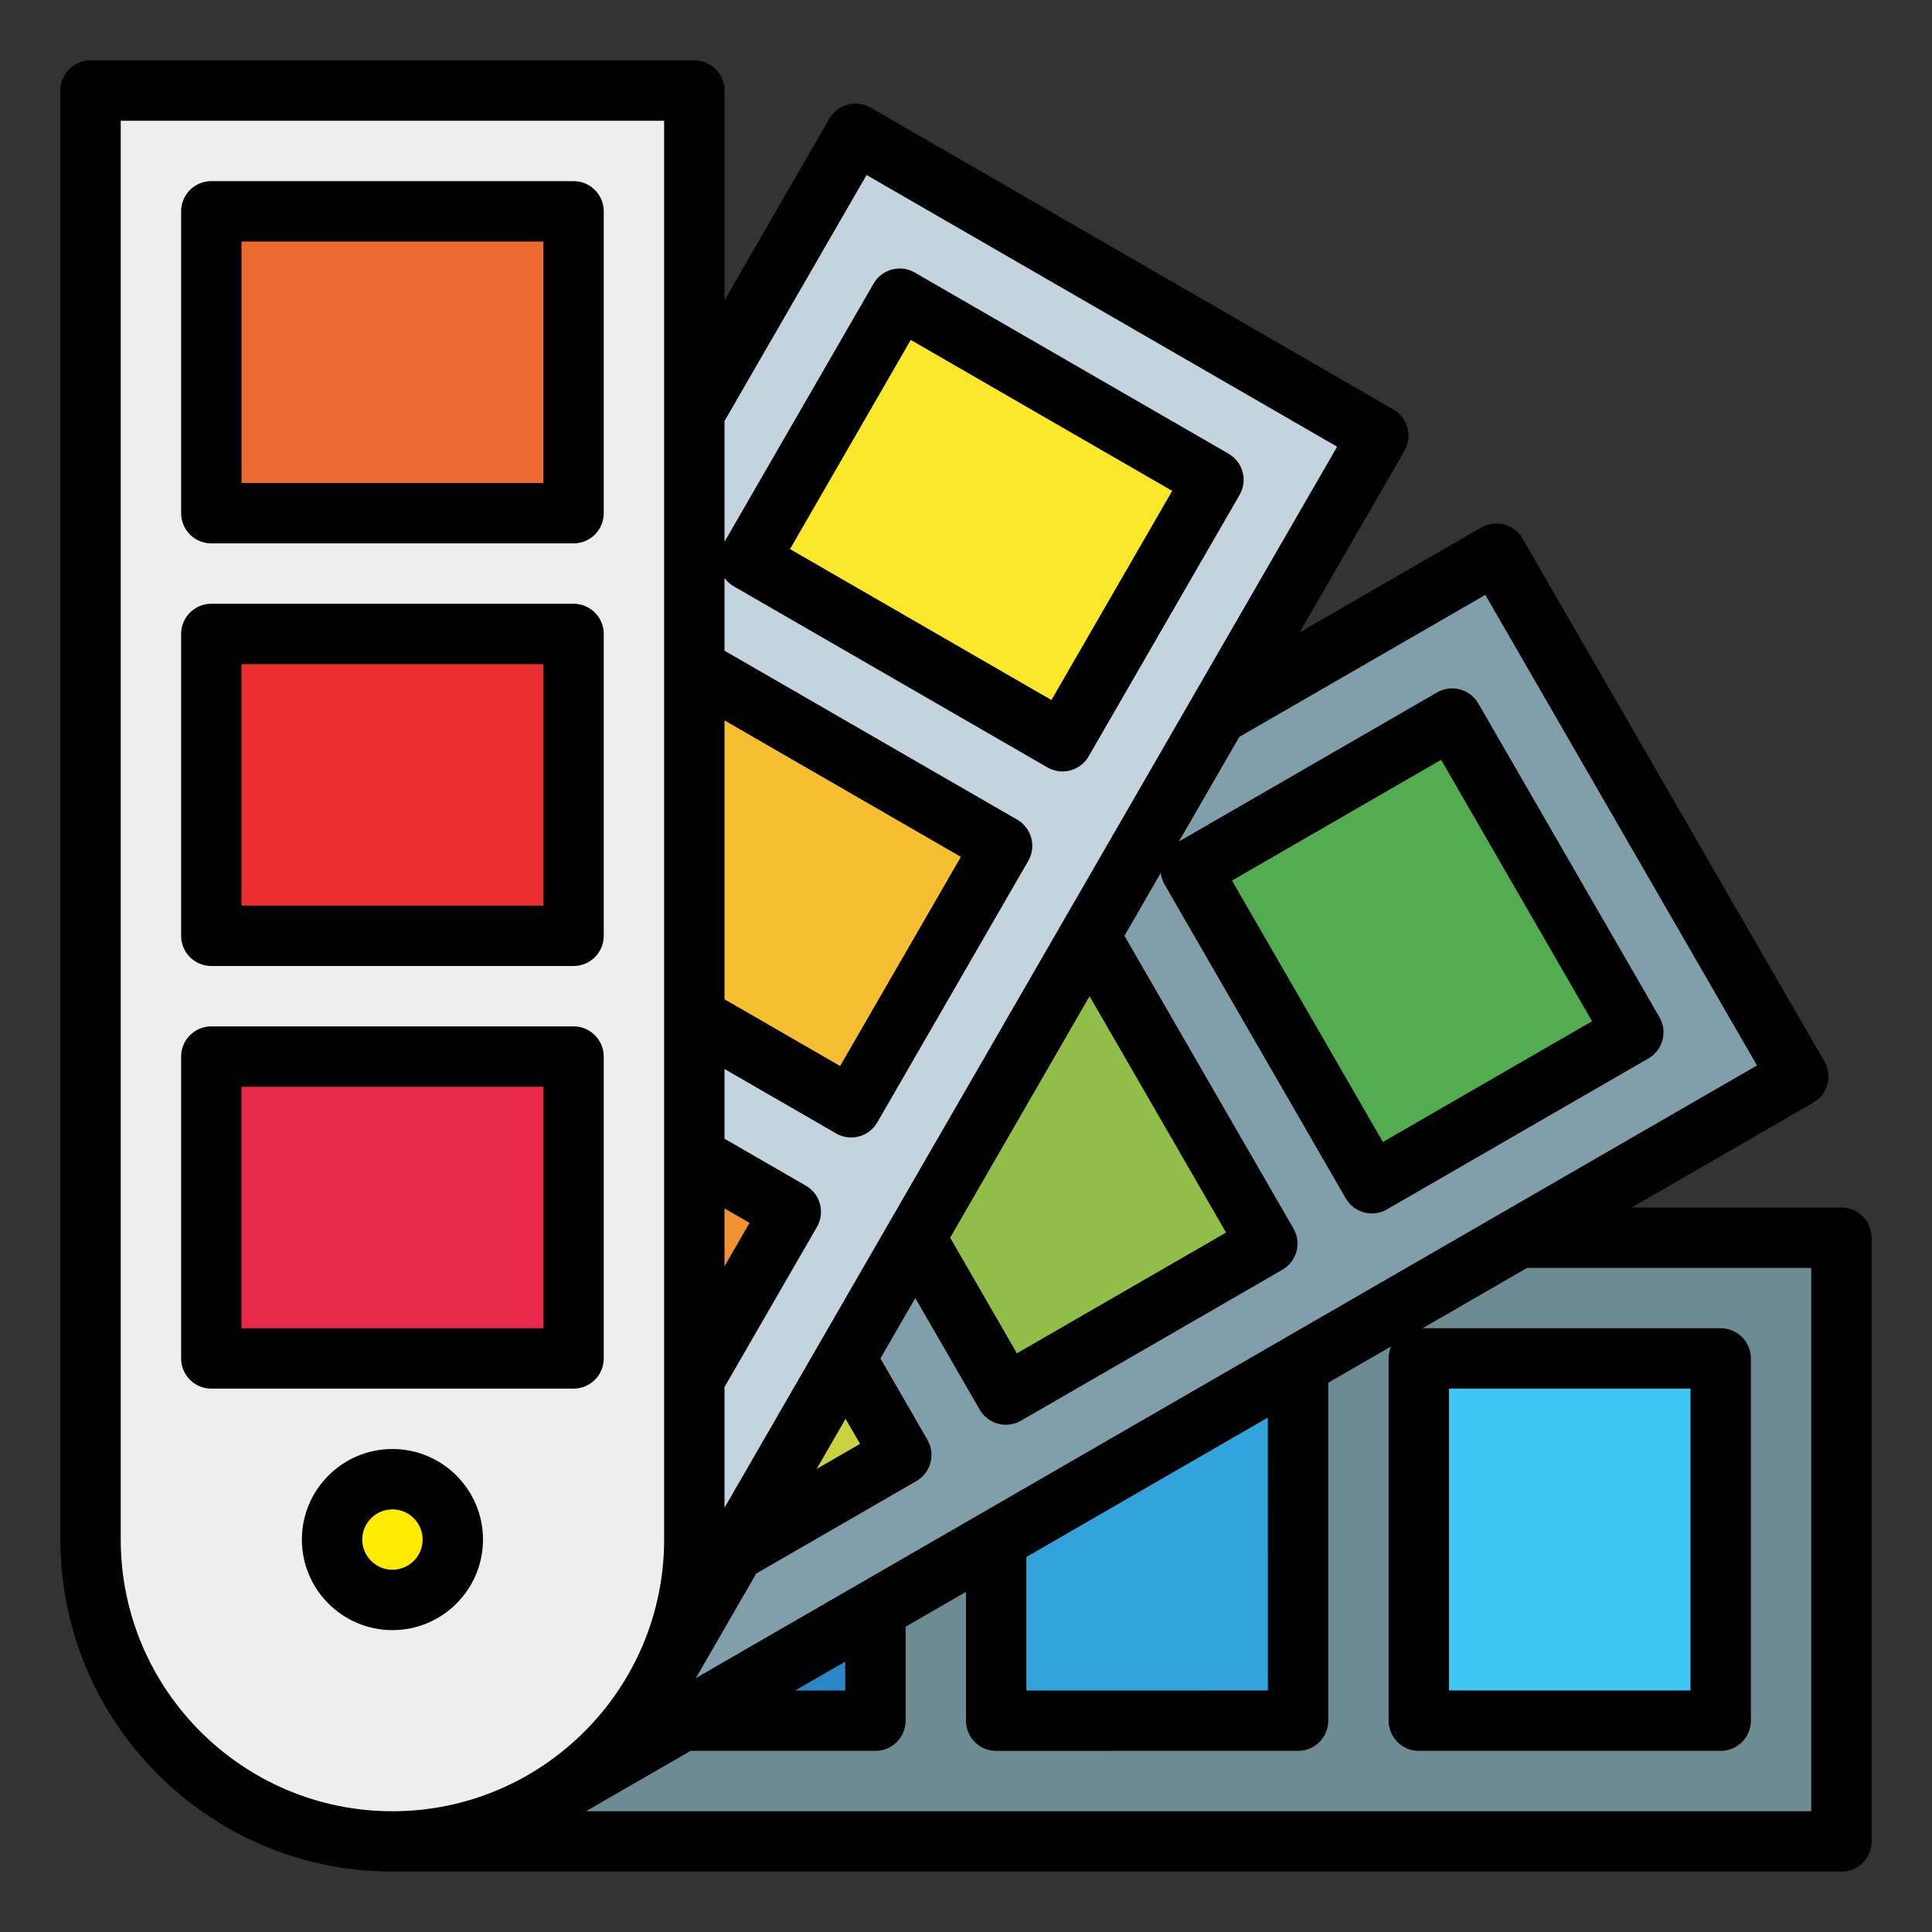 <svg id="Filled-Outline" enable-background="new 0 0 512 512" height="512" viewBox="0 0 512 512" width="512" xmlns="http://www.w3.org/2000/svg"><rect x="0" y="0" width="512" height="512" fill="#333333" stroke="none"/><g><g><path d="m104 488h-0c-44.183 0-80-35.817-80-80v-384h160v384c0 44.183-35.817 80-80 80z" fill="#efeeef"/><circle cx="104" cy="408" fill="#ffec00" r="16"/><path d="m56 56h96v80h-96z" fill="#ed6a30"/><path d="m56 168h96v80h-96z" fill="#ea2d2e"/><path d="m56 280h96v80h-96z" fill="#e92949"/><path d="m365.28 115.45-191.46 331.61c6.48-11.55 10.18-24.87 10.18-39.06v-298.56l42.72-73.99z" fill="#c4d4de"/><path d="m212 97.8h96v80h-96z" fill="#fce82b" transform="matrix(.866 .5 -.5 .866 103.733 -111.538)"/><path d="m265.57 224.15-40 69.29-41.57-24v-92.38z" fill="#f6be31"/><path d="m209.57 321.15-25.57 44.29v-59.05z" fill="#f19332"/><path d="m476.55 285.284-331.614 191.453c11.387-6.763 21.251-16.448 28.346-28.737l149.28-258.561 73.992-42.717z" fill="#819faa"/><path d="m326.2 212h96v80h-96z" fill="#53ac50" transform="matrix(.5 .866 -.866 .5 405.338 -198.067)"/><path d="m335.849 329.566-69.286 40.007-24.001-41.57 46.19-80.003z" fill="#91be49"/><path d="m238.851 385.571-44.289 25.571 29.525-51.139z" fill="#c8d33f"/><path d="m487.996 488-382.913-.004c13.243-.163 26.628-3.619 38.917-10.714l258.561-149.28 85.437.002z" fill="#6d8b93"/><path d="m368 368h96v80h-96z" fill="#40c6f3" transform="matrix(0 1 -1 0 824 -8)"/><path d="m344.004 455.999-80.007.004-0-48.001 80.003-46.19z" fill="#33a4db"/><path d="m231.999 456.001-51.141.001 51.139-29.525z" fill="#2a86c5"/></g><g><path d="m104 384c-13.234 0-24 10.766-24 24s10.766 24 24 24 24-10.766 24-24-10.766-24-24-24zm0 32c-4.411 0-8-3.589-8-8s3.589-8 8-8 8 3.589 8 8-3.589 8-8 8z"/><path d="m56 144h96c4.418 0 8-3.582 8-8v-80c0-4.418-3.582-8-8-8h-96c-4.418 0-8 3.582-8 8v80c0 4.418 3.582 8 8 8zm8-80h80v64h-80z"/><path d="m56 256h96c4.418 0 8-3.582 8-8v-80c0-4.418-3.582-8-8-8h-96c-4.418 0-8 3.582-8 8v80c0 4.418 3.582 8 8 8zm8-80h80v64h-80z"/><path d="m160 360v-80c0-4.418-3.582-8-8-8h-96c-4.418 0-8 3.582-8 8v80c0 4.418 3.582 8 8 8h96c4.418 0 8-3.582 8-8zm-16-8h-80v-64h80z"/><path d="m487.998 320.003-55.582-.001 48.135-27.79c3.826-2.209 5.137-7.102 2.928-10.928l-79.997-138.562c-2.209-3.827-7.103-5.137-10.928-2.928l-48.136 27.79 27.791-48.134c2.209-3.826.898-8.719-2.928-10.928l-138.56-80c-3.826-2.21-8.719-.898-10.928 2.928l-27.792 48.135v-55.585c0-4.418-3.582-8-8-8h-160c-4.418 0-8 3.582-8 8v384c0 48.523 39.477 88 88 88 .362 0 .722-.009 1.083-.014v.01l382.913.004c4.418 0 8-3.582 8-8l.002-159.997c0-4.418-3.582-8-8-8zm-94.372-162.353 71.997 124.706-281.204 162.349 15.995-27.703 42.439-24.503c1.837-1.061 3.178-2.809 3.728-4.858.549-2.05.261-4.233-.8-6.071l-12.456-21.57 9.238-15.999 17.074 29.572c1.061 1.837 2.809 3.178 4.858 3.728.681.183 1.377.272 2.07.272 1.393 0 2.774-.364 4.001-1.072l69.286-40.007c3.826-2.209 5.137-7.102 2.928-10.929l-44.788-77.567 9.623-16.667c.12 1.061.451 2.115 1.019 3.099l48 83.139c1.061 1.837 2.808 3.178 4.857 3.728.682.183 1.377.272 2.07.272 1.393 0 2.774-.364 4-1.072l69.282-40c3.826-2.209 5.137-7.102 2.928-10.928l-48-83.139c-1.061-1.837-2.808-3.178-4.858-3.728-2.05-.551-4.234-.261-6.07.799l-68.422 39.504 15.999-27.71zm-57.622 290.349-64.006.003-0-35.385 64.004-36.952zm-112.004.002-13.291 0 13.29-7.673zm-31.999-257.086 62.642 36.163-32 55.433-30.642-17.691zm0 129.33 6.642 3.833-6.642 11.504zm32.086 55.754 3.837 6.644-11.509 6.645zm64.665-112.001 36.169 62.64-55.43 32.006-17.692-30.643zm37.736-30.64 55.425-32 40 69.282-55.425 32zm-96.839-186.98 124.704 72-162.352 281.195v-31.99l24.499-42.434c1.061-1.837 1.348-4.021.799-6.071-.549-2.05-1.89-3.797-3.728-4.858l-21.57-12.451v-18.474l29.57 17.072c1.227.708 2.608 1.072 4 1.072.693 0 1.39-.09 2.071-.272 2.049-.549 3.797-1.89 4.857-3.728l40-69.29c2.209-3.826.898-8.719-2.929-10.928l-77.57-44.78v-19.251c.647.877 1.469 1.624 2.431 2.179l83.139 48c1.26.728 2.635 1.073 3.993 1.073 2.765 0 5.454-1.435 6.936-4.001l40-69.282c1.061-1.837 1.348-4.021.799-6.07-.549-2.05-1.89-3.797-3.728-4.858l-83.139-48c-3.826-2.21-8.719-.898-10.928 2.928l-39.502 68.42v-31.995zm-20.289 99.134 32-55.425 69.282 40-32 55.425zm-177.359 262.487v-376h144v376c0 39.701-32.299 72-72 72s-72-32.299-72-72zm447.996 72-324.706-.003 27.704-15.995 49.005-0c2.122 0 4.157-.843 5.657-2.343 1.5-1.5 2.343-3.536 2.343-5.657l-.002-24.909 15.999-9.237 0 34.148c0 2.122.843 4.157 2.343 5.657 1.5 1.5 3.535 2.343 5.657 2.343l80.007-.004c4.418-0 8-3.582 8-8l-.004-89.569 16.667-9.622c-.427.979-.667 2.057-.667 3.193v96c0 4.418 3.582 8 8 8h80c4.418 0 8-3.582 8-8v-96c0-4.418-3.582-8-8-8h-79.008l27.71-15.998 75.295.001zm-95.996-32v-80h64v80z"/></g></g></svg>
